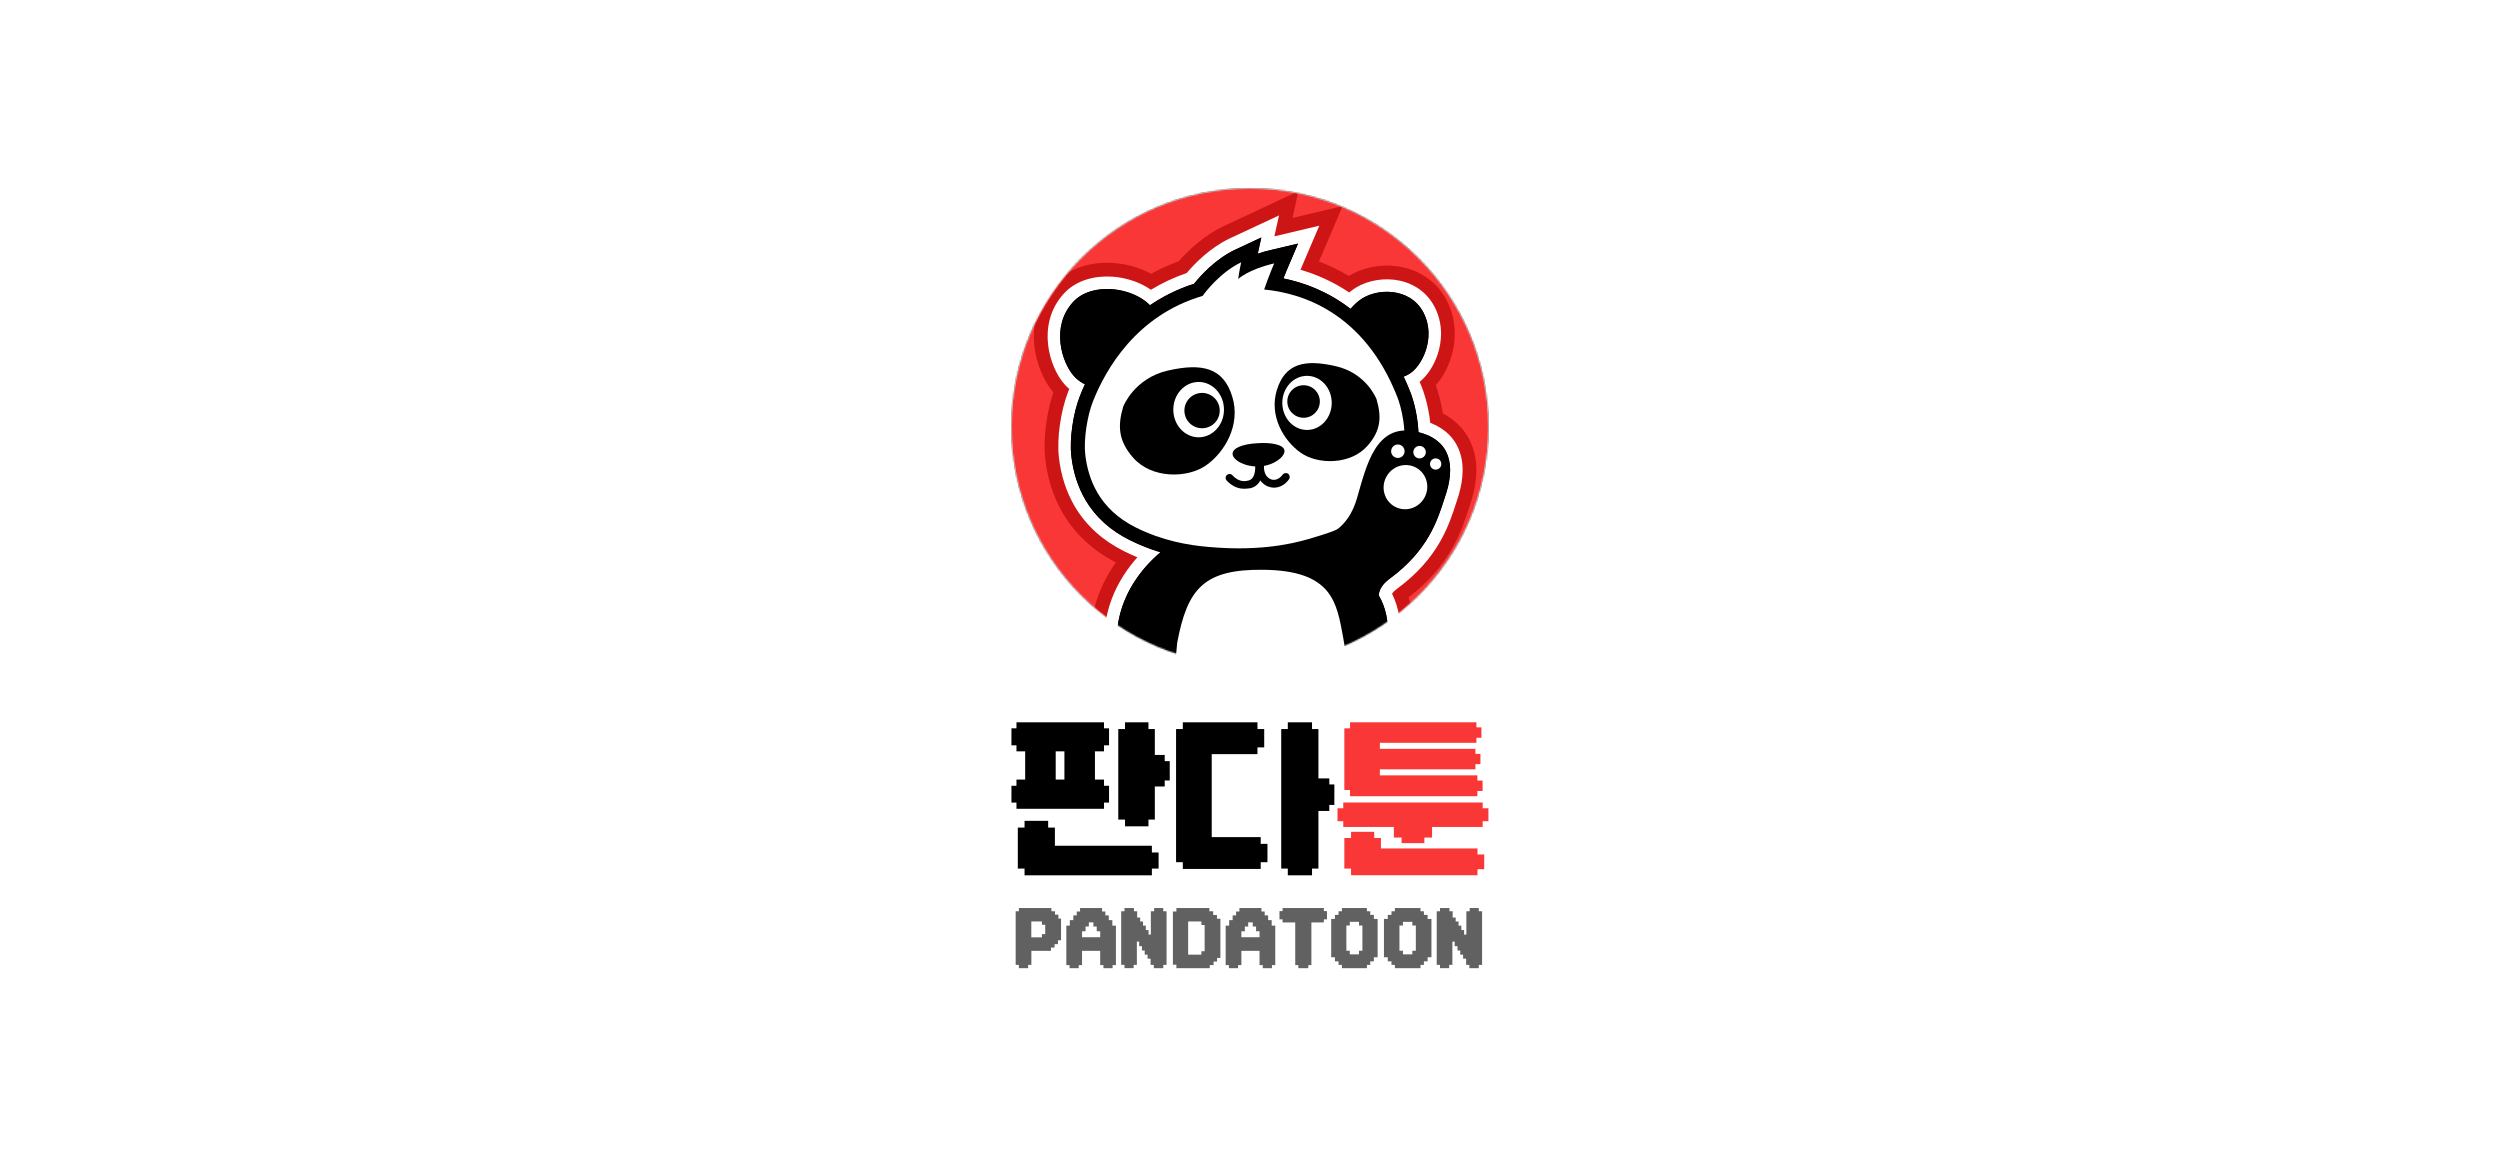 <svg width="1792" height="828" viewBox="0 0 1792 828" fill="none" xmlns="http://www.w3.org/2000/svg">
<rect width="1792" height="828" fill="white"/>
<path d="M791.353 522.068H794.956V534.247H791.353V538.565H784.852V558.799H791.353V563.246H794.956V575.296H791.353V579.743H728.604V575.296H725V563.246H728.604V558.799H734.847V538.565H728.604V534.247H725V522.068H728.604V517.75H791.353V522.068ZM734.396 627.43V622.597H729.569V593.212H734.396V588.378H751.322V593.212H756.149V606.229H825.655V611.062H830.482V622.597H825.655V627.43H734.396ZM762.971 538.565H756.728V558.799H762.971V538.565ZM823.209 517.75V522.583H827.779V541.143H834.858V545.589H838.463V559.444H834.858V563.761H827.779V587.476H823.209V592.31H806.412V587.476H801.585V522.583H806.412V517.75H823.209Z" fill="black"/>
<path d="M901.349 522.583H906.189V535.729H901.349V540.562H868.562V600.042H903.672V604.876H908.512V618.022H903.672V622.855H847.845V618.022H843.004V522.583H847.845V517.75H901.349V522.583ZM940.46 517.75V522.583H945.042V557.962H952.852V562.279H956.466V576.972H952.852V581.29H945.042V622.597H940.46V627.43H923.099V622.597H918.387V522.583H923.099V517.75H940.46Z" fill="black"/>
<path d="M958.736 579.357H962.852V575.232H1062.79V579.357H1066.9V588.636H1062.79V592.761H1026.52V600.364H1020.99V604.36H1004.65V600.364H999.123V592.761H962.852V588.636H958.736V579.357ZM1058.99 570.721H967.675V566.275H963.624V522.068H967.74V517.75H1058.29V521.359H1061.89V528.834H1058.29V532.443H989.091V536.76H1057.58V540.369H1061.18V547.715H1057.58V551.453H989.091V555.771H1058.99V559.508H1062.72V566.984H1058.99V570.721ZM968.447 627.43V622.597H963.624V600.687H968.447V596.24H985.039V600.687H989.862V608.162H1059.06V612.479H1063.88V623.048H1059.06V627.366H968.447V627.43Z" fill="#F93737"/>
<path d="M760.555 658.455V673.99H758.349V676.764H755.912V679.203H753.321V681.566H739.29V691.632H736.981V693.995H730.338V691.632H728.029V653.19H730.338V650.879H753.629V653.19H756.22V655.629H758.657V658.455H760.555ZM746.857 671.884V669.573H749.217V662.871H746.857V660.509H739.239V671.884H746.857Z" fill="#616161"/>
<path d="M775.609 681.566V691.786H773.23V693.995H766.664V691.786H764.336V663.488H766.844V659.558H769.352V656.143H771.809V653.37H774.187V650.879H789.984V653.37H792.311V656.143H794.768V659.558H797.327V663.488H799.888V691.786H797.509V693.995H790.941V691.786H788.614V681.566H775.609ZM788.64 667.519H786.133V664.13H783.754V661.151H780.47V664.13H778.117V667.545H775.609V671.807H788.64V667.519Z" fill="#616161"/>
<path d="M812.565 693.969H806.034V691.608H803.668V653.189H806.034V650.879H812.796V653.189H815.11V657.706H817.27V660.528H819.327V663.506H821.307V666.662H823.286V669.922H824.932V653.189H827.298V650.879H833.829V653.189H836.194V691.634H833.829V693.995H827.066V691.634H824.752V687.168H822.592V684.293H820.536V681.316H818.556V678.211H816.55V674.952H814.904V691.634H812.59V693.969H812.565Z" fill="#616161"/>
<path d="M869.892 691.786H867.154V693.995H843.24V691.504H840.734V653.37H843.24V650.879H866.87V653.19H869.608V655.886H872.319V658.531H874.773V686.651H872.397V689.244H869.892V691.786ZM851.659 660.509V684.288H861.163V681.848H863.487V663.051H861.163V660.509H851.659Z" fill="#616161"/>
<path d="M889.828 681.566V691.786H887.449V693.995H880.882V691.786H878.555V663.488H881.063V659.558H883.571V656.143H886.027V653.37H888.406V650.879H904.204V653.37H906.531V656.143H908.987V659.558H911.547V663.488H914.106V691.786H911.728V693.995H905.16V691.786H902.833V681.566H889.828ZM902.859 667.519H900.351V664.13H897.973V661.151H894.689V664.13H892.31V667.545H889.802V671.807H902.833V667.519H902.859Z" fill="#616161"/>
<path d="M948.947 653.086H951.17V658.989H948.947V661.196H940.004V691.787H937.781V693.995H930.648V691.787H928.426V661.196H919.354V658.989H917.131V653.086H919.354V650.879H948.947V653.086Z" fill="#616161"/>
<path d="M987.48 658.685V686.163H984.802V689.09H982.202V691.632H979.802V693.995H961.874V691.632H959.475V689.09H956.874V686.163H954.197V658.685H956.874V655.784H959.475V653.19H961.874V650.879H979.802V653.19H982.202V655.784H984.802V658.711H987.48V658.685ZM965.081 663.41V681.489H967.53V684.082H974.121V681.489H976.57V663.41H974.121V660.766H967.53V663.41H965.081Z" fill="#616161"/>
<path d="M1026.06 658.685V686.163H1023.32V689.09H1020.66V691.632H1018.21V693.995H999.869V691.632H997.415V689.09H994.755V686.163H992.018V658.685H994.755V655.784H997.415V653.19H999.869V650.879H1018.21V653.19H1020.66V655.784H1023.32V658.711H1026.06V658.685ZM1003.12 663.41V681.489H1005.63V684.082H1012.37V681.489H1014.87V663.41H1012.37V660.766H1005.63V663.41H1003.12Z" fill="#616161"/>
<path d="M1038.73 693.969H1032.2V691.608H1029.84V653.189H1032.2V650.879H1038.97V653.189H1041.28V657.706H1043.44V660.528H1045.5V663.506H1047.48V666.662H1049.46V669.922H1051.1V653.189H1053.47V650.879H1060V653.189H1062.36V691.634H1060V693.995H1053.24V691.634H1050.92V687.168H1048.76V684.293H1046.71V681.316H1044.73V678.211H1042.72V674.952H1041.07V691.634H1038.76V693.969H1038.73Z" fill="#616161"/>
<mask id="mask0_7057_14213" style="mask-type:alpha" maskUnits="userSpaceOnUse" x="725" y="135" width="342" height="342">
<path d="M895.95 476.9C990.363 476.9 1066.9 400.363 1066.9 305.95C1066.9 211.537 990.363 135 895.95 135C801.537 135 725 211.537 725 305.95C725 400.363 801.537 476.9 895.95 476.9Z" fill="#FFA600"/>
</mask>
<g mask="url(#mask0_7057_14213)">
<path d="M895.95 476.9C990.363 476.9 1066.9 400.363 1066.9 305.95C1066.9 211.537 990.363 135 895.95 135C801.537 135 725 211.537 725 305.95C725 400.363 801.537 476.9 895.95 476.9Z" fill="#F93737"/>
<path fill-rule="evenodd" clip-rule="evenodd" d="M1070.48 305.952C1070.48 402.342 992.342 480.483 895.952 480.483C799.562 480.483 721.422 402.342 721.422 305.952C721.422 209.562 799.562 131.422 895.952 131.422C992.342 131.422 1070.48 209.562 1070.48 305.952ZM1066.9 305.952C1066.9 400.365 990.365 476.902 895.952 476.902C801.539 476.902 725.002 400.365 725.002 305.952C725.002 211.539 801.539 135.002 895.952 135.002C990.365 135.002 1066.9 211.539 1066.9 305.952Z" fill="black"/>
<path fill-rule="evenodd" clip-rule="evenodd" d="M904.134 170.199L885.414 178.943C871.401 185.557 860.528 197.551 855.932 203.38C843.882 207.252 833.409 212.59 824.324 218.79C811.199 205.521 782.461 202.127 769.284 216.37C752.803 234.184 761.291 260.099 769.719 269.497C772.33 272.41 775.093 274.275 777.663 275.463C776.249 278.524 775.03 281.421 773.988 284.091C769.167 296.422 766.477 314.918 767.934 327.025C769.28 338.795 772.755 349.332 778.135 358.524C785.31 370.631 795.959 380.272 809.747 387.11C817.38 390.926 824.808 393.755 831.819 395.873C820.674 405.154 794.209 432.076 801.789 473.538C803.684 497.23 811.829 500.251 830.897 507.325C834.248 508.569 837.938 509.938 841.991 511.566C842.066 514.469 842.144 516.137 842.144 516.137C842.144 516.137 864.451 528.244 913.774 523.648C938.324 521.406 964.892 510.532 964.892 510.532C964.892 510.532 965.13 507.912 965.334 503.568C981.524 493.58 990.675 483.066 990.675 483.066C995.066 466.127 998.521 444.392 988.433 427.017C988.433 427.017 987.311 421.274 996.279 414.686C1023.36 394.787 1030.28 373.254 1035.3 357.611L1035.51 356.955C1043.69 334.051 1039.99 315.589 1016.76 309.769C1016.02 293.994 1011.44 282.282 1010.85 280.84C1009.36 277.046 1007.78 273.422 1006.14 269.961C1007.43 269.515 1008.43 269.005 1009.17 268.581C1018.7 263.914 1029.87 242.52 1020.38 224.118C1010.89 205.717 986.19 206.183 974.314 215.383C971.85 217.291 969.803 219.342 968.106 221.395C951.553 208.639 934.215 202.458 919.94 199.569C921.509 195.646 922.63 192.955 922.63 192.955L930.477 174.571L911.084 179.167C907.609 179.952 904.358 180.849 901.556 181.858L904.134 170.199Z" fill="black"/>
<path fill-rule="evenodd" clip-rule="evenodd" d="M877.429 161.93L930.721 137.039L926.483 156.203L962.39 147.693L945.43 187.429C952.374 190.069 959.572 193.454 966.789 197.783C976.597 191.795 988.936 189.389 1000.43 190.732C1014.12 192.333 1028.9 199.627 1037.09 215.501C1044.7 230.263 1043.74 245.695 1039.71 257.55C1037.52 263.994 1033.96 270.675 1029.18 276.168C1030.53 279.896 1032.79 287.062 1034.26 296.372C1044.3 301.612 1051.9 309.767 1055.7 320.872C1060.46 334.782 1057.98 349.828 1053.32 362.98L1053.2 363.359C1047.97 379.652 1039.79 405.116 1009.6 428.193C1017.37 449.988 1012.66 473.163 1008.87 487.784L1007.76 492.068L1004.86 495.406L990.678 483.067C995.07 466.128 998.525 444.393 988.436 427.018C988.436 427.018 987.315 421.275 996.284 414.687C1023.37 394.788 1030.28 373.255 1035.31 357.612L1035.52 356.956C1043.7 334.052 1039.99 315.59 1016.76 309.77C1016.33 300.508 1014.57 292.647 1013.07 287.443C1012.02 283.783 1011.1 281.436 1010.86 280.841C1009.36 277.047 1007.79 273.423 1006.15 269.961C1007.43 269.516 1008.43 269.006 1009.17 268.582C1009.47 268.439 1009.76 268.28 1010.05 268.107C1019.37 262.608 1029.59 241.958 1020.38 224.119C1010.89 205.717 986.194 206.184 974.318 215.383C971.854 217.292 969.807 219.343 968.11 221.396C958.115 213.694 947.835 208.389 938.115 204.758C931.736 202.376 925.6 200.714 919.943 199.57C920.479 198.234 920.961 197.041 921.364 196.049C922.146 194.126 922.634 192.956 922.634 192.956L930.481 174.572L911.088 179.168C910.245 179.358 909.416 179.555 908.603 179.758C908.312 179.831 908.023 179.905 907.737 179.979C905.521 180.555 903.44 181.181 901.559 181.858L904.138 170.2L885.418 178.944C884.479 179.387 883.555 179.854 882.646 180.341C869.977 187.136 860.224 197.942 855.935 203.381C843.886 207.253 833.413 212.59 824.328 218.791C811.203 205.522 782.465 202.128 769.288 216.371C752.807 234.185 761.295 260.099 769.722 269.498C772.331 272.408 775.091 274.272 777.659 275.46C777.662 275.461 777.665 275.463 777.667 275.463C776.253 278.525 775.034 281.422 773.992 284.092C769.171 296.423 766.481 314.919 767.938 327.025C769.283 338.796 772.759 349.334 778.139 358.525C785.314 370.632 795.963 380.272 809.751 387.11C810.593 387.531 811.431 387.94 812.267 388.337C819.016 391.542 825.586 393.989 831.823 395.874C828.117 398.96 822.716 403.998 817.436 410.873C806.84 424.67 796.734 445.866 801.792 473.538C803.688 497.231 811.833 500.253 830.901 507.327C834.252 508.57 837.942 509.939 841.994 511.567C842.071 514.47 842.147 516.137 842.147 516.137L833.183 532.657L823.865 527.6L823.731 524.715C823.399 524.592 823.064 524.469 822.724 524.344C814.712 521.395 804.327 517.574 796.696 510.034C787.505 500.953 784.29 489.146 783.135 475.977C777.653 444.391 788.067 419.813 799.814 403.146C783.812 394.881 770.869 383.126 761.97 368.107L761.944 368.064L761.918 368.02C755.134 356.431 750.896 343.376 749.27 329.214C747.574 315.01 750.159 295.778 755.036 281.253C748.244 273.279 742.939 261.055 741.488 248.199C739.922 234.331 742.654 217.482 755.492 203.606C767.267 190.879 784.251 187.55 798.129 188.513C807.17 189.141 816.706 191.675 825.144 196.255C831.261 192.89 837.831 189.873 844.881 187.304C851.441 179.845 862.806 168.832 877.395 161.946L877.429 161.93ZM964.896 510.533C964.896 510.533 938.328 521.406 913.778 523.648C864.456 528.244 842.147 516.137 842.147 516.137C833.183 532.657 833.191 532.662 833.2 532.667L833.257 532.697L833.34 532.742C833.398 532.772 833.462 532.807 833.532 532.843C833.67 532.915 833.832 532.998 834.017 533.09C834.387 533.275 834.85 533.497 835.404 533.75C836.516 534.257 837.997 534.885 839.859 535.577C843.585 536.961 848.818 538.593 855.625 540.015C869.26 542.863 889.05 544.829 915.513 542.364C929.646 541.07 943.828 537.377 954.089 534.208C959.312 532.595 963.713 531.058 966.834 529.912C968.398 529.339 969.648 528.861 970.529 528.517C970.97 528.347 971.318 528.208 971.568 528.108C971.623 528.086 971.674 528.066 971.719 528.047C971.776 528.024 971.826 528.005 971.868 527.988L971.961 527.95L972.005 527.932C972.007 527.931 972.015 527.928 964.896 510.533ZM983.444 514.103L982.576 523.605L972.015 527.928L964.896 510.533C964.896 510.533 965.135 507.913 965.338 503.569C981.527 493.58 990.678 483.067 990.678 483.067C1004.86 495.406 1004.86 495.404 1004.86 495.406L1004.83 495.431L1004.81 495.459L1004.75 495.528C1004.7 495.578 1004.65 495.639 1004.59 495.71C1004.46 495.851 1004.3 496.032 1004.1 496.249C1003.7 496.684 1003.15 497.266 1002.47 497.973C1001.09 499.385 999.142 501.305 996.646 503.548C993.263 506.591 988.836 510.269 983.444 514.103Z" fill="#CD1515"/>
<path fill-rule="evenodd" clip-rule="evenodd" d="M904.134 170.199L885.414 178.943C871.401 185.557 860.528 197.551 855.932 203.38C843.882 207.252 833.409 212.59 824.324 218.79C811.199 205.521 782.461 202.127 769.284 216.37C752.803 234.184 761.291 260.099 769.719 269.497C772.33 272.41 775.093 274.275 777.663 275.463C776.249 278.524 775.03 281.421 773.988 284.091C769.167 296.422 766.477 314.918 767.934 327.025C769.28 338.795 772.755 349.332 778.135 358.524C785.31 370.631 795.959 380.272 809.747 387.11C817.38 390.926 824.808 393.755 831.819 395.873C820.674 405.154 794.209 432.076 801.789 473.538C803.684 497.23 811.829 500.251 830.897 507.325C834.248 508.569 837.938 509.938 841.991 511.566C842.066 514.469 842.144 516.137 842.144 516.137C842.144 516.137 864.451 528.244 913.774 523.648C938.324 521.406 964.892 510.532 964.892 510.532C964.892 510.532 965.13 507.912 965.334 503.568C981.524 493.58 990.675 483.066 990.675 483.066C995.066 466.127 998.521 444.392 988.433 427.017C988.433 427.017 987.311 421.274 996.279 414.686C1023.36 394.787 1030.28 373.254 1035.3 357.611L1035.51 356.955C1043.69 334.051 1039.99 315.589 1016.76 309.769C1016.02 293.994 1011.44 282.282 1010.85 280.84C1009.36 277.046 1007.78 273.422 1006.14 269.961C1007.43 269.515 1008.43 269.005 1009.17 268.581C1018.7 263.914 1029.87 242.52 1020.38 224.118C1010.89 205.717 986.19 206.183 974.314 215.383C971.85 217.291 969.803 219.342 968.106 221.395C951.553 208.639 934.215 202.458 919.94 199.569C921.509 195.646 922.63 192.955 922.63 192.955L930.477 174.571L911.084 179.167C907.609 179.952 904.358 180.849 901.556 181.858L904.134 170.199Z" fill="black"/>
<path fill-rule="evenodd" clip-rule="evenodd" d="M881.61 170.835L916.793 154.402L913.478 169.396L945.673 161.766L932.185 193.365C943.168 196.557 955.228 201.646 967.147 209.67C967.69 209.208 968.253 208.751 968.834 208.301C976.848 202.093 988.406 199.233 999.28 200.504C1010.43 201.808 1021.95 207.63 1028.33 220.008C1034.45 231.858 1033.77 244.417 1030.38 254.375C1027.8 261.961 1023.24 269.184 1017.62 273.708C1018.14 274.957 1018.66 276.222 1019.16 277.505C1019.92 279.378 1023.72 289.273 1025.21 303.063C1035.72 307.139 1043.03 314.234 1046.38 324.052C1050.12 334.984 1048.35 347.57 1043.99 359.821L1043.83 360.341C1038.64 376.479 1031 400.278 1001.58 421.893C999.414 423.484 998.344 424.779 997.824 425.59C1007.8 445.729 1003.53 469.154 999.339 485.307L998.81 487.346L997.426 488.936L990.675 483.06C995.067 466.122 998.522 444.387 988.433 427.011C988.433 427.011 987.312 421.269 996.281 414.68C1023.36 394.782 1030.28 373.248 1035.3 357.605L1035.51 356.95C1043.7 334.045 1039.99 315.582 1016.76 309.763C1016.02 293.988 1011.44 282.276 1010.85 280.834C1010.5 279.933 1010.14 279.04 1009.77 278.158C1008.61 275.327 1007.4 272.594 1006.14 269.955C1007.43 269.509 1008.43 268.999 1009.17 268.575C1009.46 268.432 1009.76 268.274 1010.05 268.1C1019.36 262.602 1029.59 241.951 1020.38 224.112C1010.89 205.711 986.191 206.177 974.315 215.377C971.851 217.285 969.804 219.336 968.106 221.389C954.825 211.154 941.037 205.152 928.732 201.687C925.702 200.833 922.762 200.134 919.94 199.563C921.51 195.64 922.631 192.949 922.631 192.949L930.478 174.565L911.085 179.161C907.61 179.946 904.359 180.843 901.556 181.851L904.135 170.193L885.414 178.937C871.402 185.551 860.528 197.545 855.932 203.374C843.883 207.246 833.41 212.584 824.325 218.784C811.2 205.515 782.462 202.121 769.285 216.364C752.804 234.178 761.291 260.093 769.719 269.492C772.328 272.4 775.088 274.265 777.656 275.453C777.659 275.454 777.661 275.455 777.664 275.457C776.25 278.518 775.031 281.415 773.988 284.085C769.168 296.416 766.478 314.912 767.935 327.019C769.28 338.789 772.755 349.326 778.136 358.518C785.31 370.625 795.96 380.266 809.748 387.104C813.929 389.194 818.049 390.989 822.073 392.532C825.394 393.806 828.65 394.909 831.82 395.867C829.746 397.594 827.142 399.932 824.325 402.861C812.004 415.671 795.621 439.785 801.789 473.532C803.685 497.225 811.83 500.245 830.898 507.319C834.249 508.563 837.939 509.931 841.991 511.56C842.067 514.463 842.144 516.131 842.144 516.131L837.876 523.997L833.439 521.589L833.26 517.76C831.372 517.042 829.562 516.37 827.812 515.721L827.785 515.711M827.785 515.711C827.401 515.569 827.017 515.427 826.633 515.285C818.123 512.135 809.666 509.006 803.613 503.024C796.775 496.268 793.947 487.122 792.904 474.694C786.666 439.63 802.252 414.044 815.285 399.46C812.154 398.165 808.974 396.723 805.759 395.116C790.574 387.582 778.569 376.806 770.436 363.082L770.424 363.06L770.412 363.04C764.363 352.707 760.524 340.97 759.046 328.061C757.398 314.313 760.367 294.35 765.651 280.83C765.651 280.831 765.652 280.829 765.651 280.83C765.911 280.166 766.182 279.485 766.462 278.795C765.305 277.808 764.165 276.703 763.056 275.466C757.457 269.223 752.566 258.592 751.268 247.087C749.938 235.309 752.286 221.559 762.715 210.286C771.774 200.495 785.35 197.489 797.444 198.328C807.081 198.997 817.07 202.168 824.99 207.709C832.676 203.033 841.201 198.942 850.637 195.703C856.309 188.932 867.36 177.562 881.594 170.843L881.61 170.835M964.893 510.526C964.893 510.526 938.325 521.4 913.775 523.642C864.452 528.238 842.144 516.131 842.144 516.131C837.876 523.997 837.88 524 837.884 524.002L837.893 524.007L837.913 524.018L837.959 524.042C837.992 524.06 838.031 524.081 838.076 524.104C838.165 524.15 838.277 524.207 838.411 524.274C838.678 524.408 839.037 524.581 839.486 524.786C840.385 525.196 841.648 525.733 843.284 526.341C846.557 527.557 851.318 529.052 857.634 530.371C870.276 533.011 889.076 534.93 914.59 532.555C927.753 531.352 941.205 527.875 951.181 524.795C956.211 523.242 960.449 521.76 963.44 520.663C964.938 520.113 966.127 519.658 966.952 519.337C967.365 519.176 967.687 519.049 967.911 518.959C968.023 518.915 968.11 518.88 968.172 518.854L968.27 518.815L968.28 518.811C968.282 518.81 968.283 518.81 964.893 510.526ZM964.893 510.526C964.893 510.526 965.132 507.906 965.335 503.562C981.524 493.574 990.675 483.06 990.675 483.06C997.426 488.936 997.428 488.935 997.426 488.936L997.415 488.949L997.401 488.965L997.362 489.01C997.331 489.045 997.292 489.089 997.243 489.144C997.146 489.252 997.012 489.4 996.843 489.584C996.506 489.952 996.026 490.464 995.407 491.1C994.171 492.371 992.378 494.137 990.061 496.22C986.169 499.72 980.769 504.144 974.012 508.632C973.996 508.872 973.98 509.097 973.965 509.307C973.921 509.939 973.881 510.434 973.854 510.777C973.839 510.949 973.828 511.083 973.82 511.177L973.81 511.289L973.808 511.321L973.806 511.332C973.806 511.332 973.806 511.339 970.293 511.019L973.806 511.332L973.312 516.751L968.28 518.811L964.893 510.526Z" fill="white"/>
<path d="M788.154 277.392C788.154 277.392 778.146 278.896 769.719 269.497C761.291 260.098 752.803 234.184 769.284 216.369C785.765 198.556 826.587 208.331 830.761 230.509C830.761 230.509 807.019 244.235 788.154 277.392Z" fill="black"/>
<path d="M960.244 237.094C960.244 237.094 962.443 224.576 974.319 215.376C986.195 206.176 1010.89 205.71 1020.39 224.111C1029.88 242.513 1018.7 263.906 1009.18 268.574C1006.28 270.224 999.536 273.174 986.965 268.574C986.935 268.682 965.08 238.533 960.244 237.094Z" fill="black"/>
<path d="M887.998 397.984C880.935 397.984 873.424 397.648 865.801 396.975C852.798 395.854 833.181 393.164 811.882 382.514C788.902 371.08 775.787 352.135 772.872 326.353C771.415 313.798 774.666 295.974 778.701 285.885C787.669 263.017 809.977 222.774 858.963 207.753C862.663 202.933 873.424 190.154 887.661 183.54L896.965 179.168L894.723 189.257C894.723 189.257 894.723 189.481 894.611 189.929C898.871 187.912 904.7 185.782 912.323 183.988L922.075 181.746L918.151 190.938C918.151 191.05 915.686 196.655 913.22 203.493C940.46 207.529 983.169 223.783 1006.37 282.747C1006.93 283.98 1019.49 315.032 1005.36 345.186C995.948 365.252 977.004 379.824 949.091 388.456L947.185 389.016C936.76 392.043 917.928 397.984 887.998 397.984Z" fill="white"/>
<path d="M889.675 188.023C889.675 188.023 888.443 193.292 887.546 200.017C887.546 200.017 894.271 193.292 913.329 188.808C913.329 188.808 909.293 198.224 906.154 207.528C933.282 210.106 977.785 224.006 1001.55 284.428C1001.55 284.428 1031.7 357.404 947.406 383.522C937.541 386.549 919.157 393.051 887.994 393.051C881.381 393.051 874.094 392.714 866.247 392.042C851.787 390.809 833.402 387.671 814.233 378.142C787.442 364.803 779.931 342.943 777.913 325.904C776.68 314.918 779.371 297.992 783.406 287.79C792.486 264.698 814.57 226.024 861.987 212.124C863.333 210.218 874.543 195.197 889.675 188.023ZM904.136 170.199L885.416 178.943C871.403 185.557 860.53 197.551 855.934 203.38C806.05 219.41 783.182 260.55 773.99 284.091C769.17 296.422 766.479 314.918 767.937 327.025C769.282 338.795 772.757 349.332 778.138 358.524C785.312 370.631 795.961 380.272 809.749 387.11C831.721 398.095 852.011 400.898 865.463 402.131C873.197 402.804 880.82 403.14 888.106 403.14C918.821 403.14 938.214 397.086 948.527 393.836C949.2 393.611 949.873 393.387 950.433 393.275C979.803 384.195 999.756 368.726 1009.73 347.315C1024.53 315.815 1011.86 283.306 1010.85 280.84C988.434 223.894 948.191 205.286 919.942 199.569C921.511 195.646 922.633 192.955 922.633 192.955L930.479 174.571L911.087 179.167C907.611 179.952 904.361 180.849 901.558 181.858L904.136 170.199Z" fill="black"/>
<path d="M805.154 291.382C805.154 291.382 813.001 271.092 837.214 265.6C861.427 260.107 876.897 263.358 883.286 284.32C889.564 304.61 877.794 324.227 864.566 333.531C851.226 342.948 825.444 343.284 812.216 328.038C801.23 315.596 801.23 304.61 805.154 291.382Z" fill="black"/>
<path d="M859.185 313.464C869.214 313.464 877.345 304.58 877.345 293.623C877.345 282.665 869.214 273.781 859.185 273.781C849.156 273.781 841.025 282.665 841.025 293.623C841.025 304.58 849.156 313.464 859.185 313.464Z" fill="white"/>
<path d="M864.54 306.637C871.351 305.038 875.575 298.22 873.976 291.411C872.377 284.6 865.559 280.376 858.749 281.975C851.939 283.574 847.714 290.391 849.313 297.202C850.912 304.012 857.73 308.236 864.54 306.637Z" fill="black"/>
<path d="M986.643 285.999C986.643 285.999 979.469 267.391 957.385 262.459C935.302 257.414 921.177 260.329 915.236 279.61C909.519 298.218 920.281 316.041 932.387 324.561C944.494 333.081 968.035 333.417 980.253 319.517C990.23 308.195 990.23 298.218 986.643 285.999Z" fill="black"/>
<path d="M936.869 308.189C946.651 308.189 954.581 299.507 954.581 288.796C954.581 278.085 946.651 269.402 936.869 269.402C927.088 269.402 919.158 278.085 919.158 288.796C919.158 299.507 927.088 308.189 936.869 308.189Z" fill="white"/>
<path d="M934.403 299.453C940.841 299.453 946.061 294.234 946.061 287.795C946.061 281.356 940.841 276.137 934.403 276.137C927.964 276.137 922.744 281.356 922.744 287.795C922.744 294.234 927.964 299.453 934.403 299.453Z" fill="black"/>
<path d="M950.881 383.3C950.881 383.3 966.127 380.05 972.741 356.958C979.467 333.865 985.969 303.262 1014.78 309.316C1039.78 314.568 1043.92 333.416 1035.52 356.958C1030.47 372.651 1023.75 394.51 996.282 414.688C987.313 421.277 988.435 427.019 988.435 427.019C998.523 444.395 995.068 466.13 990.677 483.068C990.677 483.068 964.333 513.334 921.96 519.949C879.587 526.675 842.483 511.765 842.483 511.765C815.019 500.668 804.033 501.565 801.791 473.54C792.262 421.414 836.541 392.268 836.541 392.268C836.541 392.268 880.372 404.711 922.073 395.744C963.549 387 950.881 383.3 950.881 383.3Z" fill="black"/>
<path d="M1021.17 356.503C1025.3 348.739 1022.5 339.17 1014.9 335.13C1007.31 331.088 997.802 334.106 993.671 341.869C989.54 349.632 992.348 359.201 999.943 363.242C1007.54 367.283 1017.04 364.266 1021.17 356.503Z" fill="white"/>
<path d="M1006.71 324.435C1006.15 327.068 1003.63 328.71 1001 328.153C998.366 327.596 996.723 325.071 997.28 322.439C997.837 319.807 1000.36 318.164 1002.99 318.722C1005.63 319.278 1007.25 321.913 1006.71 324.435Z" fill="white"/>
<path d="M1021.94 325.03C1021.43 327.442 1019.04 328.998 1016.62 328.487C1014.21 327.977 1012.66 325.585 1013.17 323.172C1013.68 320.759 1016.07 319.204 1018.48 319.714C1020.9 320.225 1022.45 322.617 1021.94 325.03Z" fill="white"/>
<path d="M1033.04 333.435C1032.57 335.629 1030.45 337.012 1028.25 336.548C1026.06 336.084 1024.68 333.958 1025.14 331.764C1025.61 329.571 1027.73 328.188 1029.92 328.652C1032.14 329.007 1033.5 331.242 1033.04 333.435Z" fill="white"/>
<path d="M891.807 350.345C886.09 350.345 881.943 347.318 879.252 344.403C878.243 343.282 878.243 341.489 879.476 340.48C880.597 339.471 882.391 339.471 883.4 340.704C888.444 346.197 893.377 344.851 895.058 344.403C900.775 342.834 899.654 333.193 899.654 333.081C899.43 331.512 900.551 330.167 902.12 329.943C903.689 329.718 905.035 330.839 905.259 332.409C905.371 332.969 907.053 346.981 896.627 349.896C894.834 350.12 893.265 350.345 891.807 350.345Z" fill="black"/>
<path d="M913.216 349.555C911.759 349.555 910.19 349.218 908.732 348.657C900.998 345.295 899.988 336.775 900.549 332.627C900.773 331.058 902.118 330.049 903.688 330.273C905.257 330.498 906.267 331.843 906.042 333.412C906.042 333.749 905.145 341.035 910.863 343.501C913.664 344.734 917.14 343.389 919.382 340.25C920.278 339.017 922.072 338.681 923.305 339.577C924.539 340.475 924.874 342.268 923.978 343.501C921.287 347.425 917.252 349.555 913.216 349.555Z" fill="black"/>
<path d="M842.145 516.138C842.145 516.138 840.801 487.216 843.827 460.649C851.113 421.975 862.883 407.92 905.593 408.411C955.365 408.983 958.168 431.951 962.875 457.51C967.471 482.283 964.894 510.533 964.894 510.533C964.894 510.533 938.326 521.406 913.776 523.648C864.453 528.244 842.145 516.138 842.145 516.138Z" fill="white"/>
<path d="M920.728 323.104C920.951 327.363 913.329 333.641 903.016 334.313C892.703 334.985 883.735 329.83 883.511 325.458C883.287 321.197 890.685 318.283 900.998 317.722C911.199 316.937 920.504 318.731 920.728 323.104Z" fill="black"/>
</g>
</svg>
